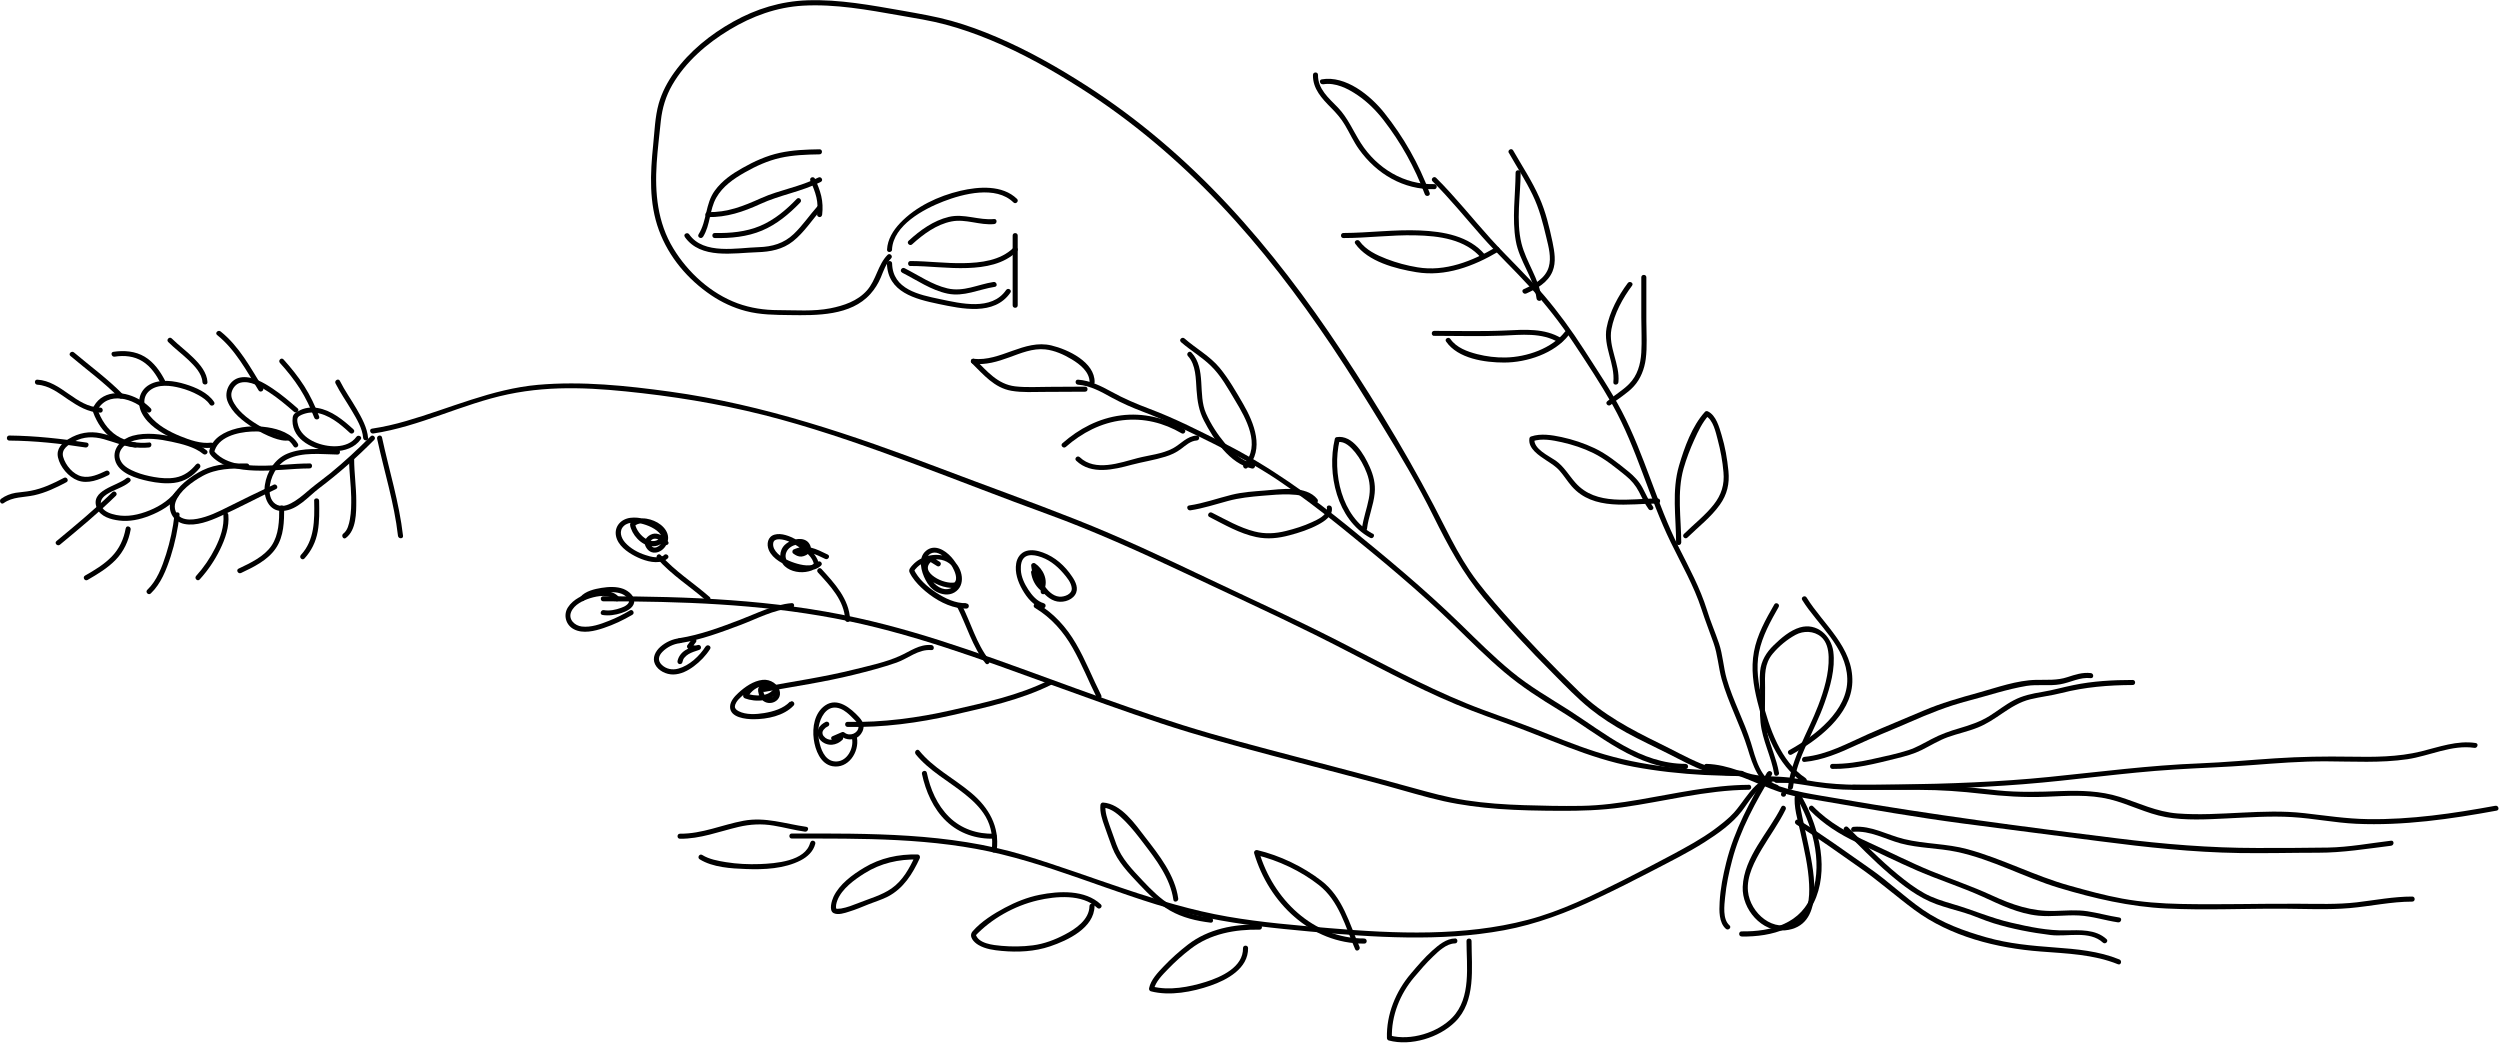 <svg width="247" height="103" viewBox="0 0 247 103" fill="none" xmlns="http://www.w3.org/2000/svg">
<g clip-path="url(#clip0_218_161883)">
<path d="M172.07 76.16C170.68 76.15 169.34 75.98 168.05 75.44C166.65 74.86 165.31 74.1 163.95 73.44C161.09 72.04 158.33 70.58 156.02 68.34C153.45 65.85 150.95 63.28 148.58 60.59C147.41 59.25 146.22 57.9 145.22 56.42C144.31 55.06 143.54 53.62 142.8 52.16C139.76 46.12 136.28 40.33 132.54 34.69C129.17 29.6 125.48 24.7 121.31 20.23C117.14 15.76 112.49 11.77 107.35 8.47C104.53 6.66 101.59 4.99 98.5 3.67C97.03 3.04 95.54 2.49 94 2.06C92.46 1.63 90.81 1.35 89.19 1.06C86.08 0.52 82.93 -0.08 79.76 0.03C77.15 0.12 74.71 0.87 72.44 2.14C70.17 3.41 68.13 5.06 66.63 7.14C65.95 8.08 65.4 9.12 65.08 10.24C64.71 11.56 64.67 12.99 64.53 14.35C64.24 17.15 64.11 20.05 65.1 22.74C66.09 25.43 67.98 27.62 70.25 29.16C71.3 29.87 72.46 30.41 73.68 30.73C75.12 31.11 76.56 31.11 78.03 31.13C80.68 31.17 84.07 31.21 86 29.04C86.43 28.56 86.77 28.01 87.02 27.42C87.3 26.75 87.52 26.06 88.04 25.53C88.27 25.3 87.91 24.95 87.69 25.18C86.72 26.17 86.58 27.65 85.65 28.7C84.72 29.75 83.34 30.2 82.04 30.46C80.35 30.79 78.6 30.64 76.89 30.64C75.52 30.64 74.17 30.44 72.88 29.97C70.24 29 67.97 26.93 66.52 24.54C64.96 21.98 64.69 19.05 64.88 16.13C64.97 14.73 65.15 13.34 65.29 11.95C65.43 10.67 65.78 9.5 66.42 8.39C67.74 6.11 69.84 4.29 72.08 2.94C74.32 1.59 76.73 0.71 79.34 0.56C82.53 0.38 85.72 0.97 88.85 1.52C90.39 1.79 91.93 2.03 93.43 2.43C94.93 2.83 96.43 3.36 97.88 3.96C100.97 5.24 103.9 6.89 106.72 8.68C111.79 11.9 116.39 15.8 120.52 20.15C124.65 24.5 128.25 29.24 131.57 34.18C133.32 36.79 134.97 39.45 136.61 42.13C138.38 45.01 140.1 47.92 141.6 50.95C143.1 53.98 144.51 56.59 146.58 59.07C148.77 61.7 151.11 64.21 153.53 66.63C154.68 67.79 155.83 68.99 157.1 70.02C158.23 70.93 159.46 71.71 160.74 72.41C162.02 73.11 163.44 73.77 164.79 74.45C166 75.05 167.2 75.74 168.48 76.18C169.63 76.57 170.82 76.67 172.03 76.69C172.35 76.69 172.35 76.19 172.03 76.19L172.07 76.16Z" fill="black"/>
<path d="M87.63 26.03C87.7 28.87 90.42 29.55 92.72 30.03C95.02 30.51 98.23 31.23 99.83 28.91C100.01 28.64 99.58 28.39 99.4 28.66C97.97 30.74 94.91 29.98 92.86 29.55C90.81 29.12 88.2 28.6 88.14 26.03C88.14 25.71 87.63 25.71 87.64 26.03L87.63 26.03Z" fill="black"/>
<path d="M88.13 24.65C88.26 22.25 91.27 20.65 93.21 19.9C95.15 19.15 98.39 18.3 100.13 20C100.36 20.23 100.71 19.87 100.48 19.65C99.04 18.25 96.69 18.43 94.89 18.85C92.72 19.36 90.47 20.41 88.92 22.05C88.24 22.77 87.69 23.65 87.64 24.66C87.62 24.98 88.12 24.98 88.14 24.66L88.13 24.65Z" fill="black"/>
<path d="M100.55 30.17L100.55 23.27C100.55 22.95 100.05 22.95 100.05 23.27L100.05 30.17C100.05 30.49 100.55 30.49 100.55 30.17Z" fill="black"/>
<path d="M89.13 26.94C90.59 27.68 91.99 28.67 93.61 29.01C95.23 29.35 96.69 28.59 98.29 28.34C98.61 28.29 98.47 27.81 98.16 27.86C96.6 28.1 95.21 28.87 93.6 28.49C92.08 28.13 90.76 27.2 89.38 26.5C89.09 26.35 88.84 26.79 89.13 26.93L89.13 26.94Z" fill="black"/>
<path d="M89.95 26.28C91.83 26.28 93.7 26.55 95.59 26.48C97.33 26.42 99.19 26.1 100.48 24.83C100.71 24.6 100.36 24.25 100.13 24.48C98.84 25.75 96.9 25.97 95.17 26C93.44 26.03 91.7 25.8 89.96 25.79C89.64 25.79 89.64 26.29 89.96 26.29L89.95 26.28Z" fill="black"/>
<path d="M90.12 24.14C91.22 23.14 92.53 22.17 94.01 21.88C95.42 21.6 96.8 22.28 98.22 22.14C98.54 22.11 98.54 21.61 98.22 21.64C96.71 21.79 95.25 21.07 93.74 21.43C92.23 21.79 90.9 22.75 89.77 23.79C89.53 24.01 89.89 24.36 90.12 24.14Z" fill="black"/>
<path d="M67.65 23.4C69.22 25.65 72.48 24.99 74.82 24.92C76.11 24.88 77.33 24.65 78.36 23.83C79.45 22.96 80.23 21.73 81.15 20.69C81.36 20.45 81.01 20.09 80.8 20.34C79.99 21.25 79.3 22.28 78.42 23.12C77.45 24.05 76.28 24.38 74.96 24.42C72.83 24.48 69.53 25.21 68.09 23.15C67.91 22.89 67.47 23.14 67.66 23.4L67.65 23.4Z" fill="black"/>
<path d="M69.46 23.4C70.21 22.2 70.08 20.74 70.77 19.53C71.42 18.39 72.49 17.66 73.6 17.03C74.71 16.4 75.85 15.88 77.09 15.6C78.33 15.32 79.67 15.27 80.97 15.25C81.29 15.25 81.29 14.74 80.97 14.75C79.65 14.77 78.33 14.82 77.04 15.1C75.75 15.38 74.51 15.94 73.35 16.6C72.3 17.19 71.34 17.85 70.62 18.84C69.67 20.14 69.86 21.82 69.02 23.15C68.85 23.42 69.28 23.67 69.45 23.4L69.46 23.4Z" fill="black"/>
<path d="M81.23 21.2C81.3 20.59 81.28 19.97 81.14 19.37C81 18.77 80.76 18.19 80.5 17.63C80.44 17.51 80.27 17.48 80.16 17.54C80.03 17.61 80.02 17.76 80.07 17.88C80.31 18.41 80.53 18.94 80.66 19.5C80.79 20.06 80.8 20.63 80.73 21.2C80.71 21.34 80.86 21.45 80.98 21.45C81.13 21.45 81.21 21.33 81.23 21.2Z" fill="black"/>
<path d="M70.62 23.52C72.21 23.55 73.82 23.4 75.29 22.78C76.76 22.16 77.98 21.13 79.07 20C79.29 19.77 78.94 19.41 78.72 19.65C77.67 20.74 76.5 21.73 75.1 22.32C73.7 22.91 72.14 23.05 70.62 23.02C70.3 23.02 70.3 23.51 70.62 23.52Z" fill="black"/>
<path d="M69.93 21.45C71.8 21.48 73.43 20.93 75.11 20.16C77.05 19.26 79.2 18.94 81.1 17.97C81.39 17.82 81.13 17.39 80.85 17.54C79.06 18.46 77.04 18.75 75.21 19.57C73.38 20.39 71.88 20.99 69.93 20.96C69.61 20.96 69.61 21.45 69.93 21.46L69.93 21.45Z" fill="black"/>
<path d="M172.07 76.16C167.21 76.16 162.3 75.77 157.66 74.27C155.51 73.58 153.43 72.71 151.33 71.89C149.23 71.07 147.01 70.36 144.89 69.49C140.5 67.7 136.34 65.42 132.12 63.27C127.9 61.12 123.6 59.18 119.34 57.15C115.08 55.12 110.72 53.07 106.29 51.32C101.86 49.57 97.41 47.98 92.99 46.3C84.26 42.98 75.46 39.97 66.17 38.69C61.87 38.1 57.49 37.64 53.16 38.02C48.59 38.43 44.48 40.34 40.11 41.6C39.01 41.92 37.89 42.18 36.75 42.35C36.43 42.4 36.57 42.88 36.88 42.83C41.48 42.14 45.66 39.91 50.19 38.96C54.72 38.01 59.09 38.35 63.47 38.85C68.08 39.38 72.64 40.21 77.12 41.44C81.6 42.67 86.02 44.23 90.39 45.86C94.76 47.49 99.12 49.21 103.52 50.81C107.92 52.41 112.5 54.47 116.89 56.54C121.22 58.59 125.59 60.57 129.88 62.7C134.17 64.83 138.08 67.02 142.31 68.92C144.37 69.85 146.46 70.63 148.58 71.38C150.7 72.13 152.8 73.02 154.91 73.82C157.02 74.62 159.18 75.34 161.41 75.76C163.64 76.18 166.07 76.45 168.42 76.57C169.64 76.63 170.86 76.66 172.07 76.66C172.39 76.66 172.39 76.16 172.07 76.16Z" fill="black"/>
<path d="M36.63 43.1C35.35 44.39 34.03 45.62 32.62 46.77C31.99 47.28 31.33 47.75 30.7 48.27C30.2 48.69 29.72 49.13 29.17 49.48C28.67 49.8 28 50.16 27.4 49.89C26.8 49.62 26.62 48.97 26.63 48.37C26.66 47.2 27.33 45.88 28.41 45.36C29.91 44.63 31.75 44.89 33.35 44.91C33.67 44.91 33.67 44.41 33.35 44.41C31.71 44.39 29.94 44.18 28.39 44.82C27.14 45.34 26.37 46.6 26.17 47.91C25.99 49.09 26.54 50.58 27.97 50.48C29.4 50.38 30.47 49.05 31.52 48.25C33.46 46.79 35.27 45.18 36.97 43.46C37.2 43.23 36.84 42.88 36.62 43.11L36.63 43.1Z" fill="black"/>
<path d="M35.21 43.16C34.32 44.4 32.3 44.22 31.08 43.67C30.44 43.38 29.82 42.92 29.54 42.26C29.44 42.02 29.27 41.44 29.45 41.22C29.6 41.03 29.99 40.9 30.22 40.84C30.51 40.76 30.81 40.74 31.1 40.77C32.44 40.9 33.62 41.89 34.57 42.77C34.81 42.99 35.16 42.64 34.92 42.42C33.93 41.51 32.75 40.54 31.38 40.31C30.72 40.2 30.06 40.28 29.47 40.62C29.2 40.77 28.96 40.91 28.92 41.24C28.89 41.46 28.89 41.68 28.92 41.9C29.19 43.75 31.43 44.61 33.08 44.58C34.06 44.56 35.05 44.23 35.64 43.41C35.83 43.15 35.4 42.9 35.21 43.16Z" fill="black"/>
<path d="M30.6 45.79C28.95 45.79 27.31 46.03 25.66 46.01C24.01 45.99 22.16 45.83 21.09 44.5L21.15 44.74C21.47 43.17 23.46 42.71 24.82 42.64C26.18 42.57 28.22 42.78 29 44.09C29.16 44.37 29.6 44.12 29.43 43.84C28.82 42.82 27.55 42.39 26.44 42.22C25.13 42.02 23.7 42.11 22.47 42.64C21.95 42.87 21.45 43.18 21.1 43.64C20.95 43.84 20.82 44.06 20.74 44.3C20.62 44.66 20.67 44.8 20.92 45.08C21.99 46.19 23.68 46.43 25.14 46.49C26.96 46.57 28.77 46.29 30.59 46.28C30.91 46.28 30.91 45.78 30.59 45.78L30.6 45.79Z" fill="black"/>
<path d="M27.02 47.9C25.52 48.61 24.01 49.33 22.53 50.08C21.56 50.57 20.56 51.06 19.48 51.26C18.98 51.35 18.4 51.39 17.93 51.15C17.36 50.86 17.14 50.2 17.34 49.61C17.72 48.51 19.03 47.57 20.01 47.03C21.37 46.28 22.88 46.27 24.39 46.29C24.71 46.29 24.71 45.79 24.39 45.79C22.89 45.78 21.39 45.79 20.02 46.46C18.87 47.03 17.5 48.05 16.95 49.25C16.46 50.33 17.05 51.54 18.22 51.77C19.39 52 20.72 51.48 21.8 50.99C23.64 50.15 25.44 49.19 27.27 48.32C27.56 48.18 27.31 47.75 27.02 47.89L27.02 47.9Z" fill="black"/>
<path d="M19.38 45.87C18.84 46.53 18.2 47.02 17.34 47.18C16.65 47.31 15.92 47.25 15.23 47.13C14.61 47.02 13.99 46.87 13.4 46.63C12.86 46.41 12.22 46.1 11.94 45.56C11.4 44.55 12.44 43.72 13.31 43.51C14.48 43.21 15.78 43.39 16.94 43.64C17.96 43.86 19.24 44.16 20.07 44.85C20.32 45.05 20.67 44.7 20.42 44.5C19.56 43.78 18.31 43.45 17.25 43.2C15.93 42.89 14.44 42.69 13.11 43.05C12.08 43.33 11.08 44.24 11.36 45.42C11.68 46.78 13.52 47.29 14.7 47.54C15.51 47.71 16.37 47.81 17.2 47.71C18.25 47.58 19.08 47.04 19.74 46.23C19.94 45.98 19.59 45.63 19.39 45.88L19.38 45.87Z" fill="black"/>
<path d="M20.87 43.73C19.87 43.87 18.74 43.47 17.83 43.1C16.72 42.65 15.57 42.02 14.8 41.08C14.2 40.35 13.97 39.25 14.8 38.58C15.63 37.91 16.88 38.09 17.81 38.33C18.43 38.49 19.03 38.72 19.59 39.03C20.01 39.26 20.45 39.55 20.72 39.96C20.9 40.23 21.33 39.98 21.15 39.71C20.54 38.79 19.34 38.27 18.32 37.96C17.22 37.62 15.82 37.41 14.77 38C13.72 38.59 13.5 39.82 14.01 40.81C14.6 41.97 15.87 42.75 17.01 43.29C18.15 43.83 19.66 44.41 21 44.22C21.32 44.17 21.18 43.69 20.87 43.74L20.87 43.73Z" fill="black"/>
<path d="M28.46 43.04C28.09 43.1 27.67 42.97 27.32 42.86C26.77 42.68 26.25 42.43 25.75 42.14C24.78 41.58 23.74 40.86 23.15 39.88C22.94 39.54 22.78 39.13 22.89 38.73C23.01 38.31 23.32 37.92 23.76 37.81C24.71 37.56 25.81 38.25 26.56 38.74C27.45 39.32 28.26 40 29.05 40.69C29.29 40.9 29.65 40.55 29.4 40.34C28.61 39.66 27.82 38.98 26.95 38.4C26.08 37.82 24.85 37.08 23.72 37.3C22.7 37.5 22.12 38.67 22.47 39.62C22.9 40.77 24.03 41.64 25.03 42.27C25.66 42.67 26.32 43.01 27.02 43.27C27.52 43.45 28.07 43.6 28.6 43.51C28.92 43.46 28.78 42.98 28.47 43.03L28.46 43.04Z" fill="black"/>
<path d="M17.31 48.63C16.57 49.56 15.48 50.19 14.37 50.58C13.26 50.97 12.18 51.11 11.08 50.78C10.6 50.64 10.05 50.35 9.97 49.81C9.9 49.37 10.22 49.06 10.56 48.83C11.28 48.36 12.17 48.17 12.83 47.6C13.07 47.39 12.72 47.04 12.48 47.25C11.57 48.03 8.84 48.42 9.57 50.2C9.92 51.05 10.96 51.33 11.78 51.43C12.79 51.56 13.83 51.33 14.77 50.96C15.85 50.54 16.93 49.91 17.66 48.98C17.86 48.73 17.51 48.37 17.31 48.63Z" fill="black"/>
<path d="M14.73 43.72C13.63 43.83 12.52 43.66 11.57 43.06C10.62 42.46 9.98 41.46 9.62 40.4L9.59 40.59C10.59 38.56 13.28 39.37 14.54 40.69C14.76 40.92 15.12 40.57 14.89 40.34C13.79 39.19 11.75 38.36 10.24 39.17C9.84 39.38 9.52 39.71 9.29 40.1C9.24 40.19 9.16 40.3 9.13 40.4C9.1 40.52 9.17 40.64 9.21 40.75C9.3 41 9.41 41.26 9.54 41.5C9.98 42.36 10.64 43.11 11.48 43.59C12.46 44.16 13.61 44.32 14.72 44.21C15.04 44.18 15.04 43.68 14.72 43.71L14.73 43.72Z" fill="black"/>
<path d="M10.46 46.52C9.75 46.86 8.9 47.25 8.09 47.07C7.23 46.88 6.47 45.97 6.24 45.14C6.03 44.37 6.75 43.94 7.33 43.63C8.27 43.12 9.24 43.11 10.25 43.39C11.26 43.67 12.27 44.1 13.34 44.22C13.66 44.26 13.66 43.76 13.34 43.72C12.18 43.58 11.12 43.05 9.98 42.81C8.84 42.57 7.78 42.76 6.78 43.37C6.1 43.78 5.54 44.35 5.73 45.2C5.94 46.14 6.77 47.13 7.68 47.47C8.7 47.85 9.79 47.39 10.71 46.95C11 46.81 10.75 46.38 10.46 46.52Z" fill="black"/>
<path d="M36.37 43.28C36.28 42.25 35.74 41.28 35.23 40.4C34.69 39.47 34.06 38.59 33.58 37.63C33.44 37.34 33 37.6 33.15 37.88C33.61 38.79 34.2 39.63 34.72 40.51C35.24 41.39 35.8 42.29 35.88 43.27C35.91 43.59 36.41 43.59 36.38 43.27L36.37 43.28Z" fill="black"/>
<path d="M31.53 41.14C31.13 40.1 30.66 39.09 30.06 38.15C29.46 37.21 28.76 36.34 28.01 35.51C27.79 35.27 27.44 35.62 27.66 35.86C28.38 36.66 29.05 37.49 29.63 38.4C30.21 39.31 30.66 40.27 31.05 41.27C31.16 41.57 31.65 41.44 31.53 41.14Z" fill="black"/>
<path d="M25.98 38.32C24.77 36.36 23.63 34.21 21.8 32.75C21.55 32.55 21.2 32.9 21.45 33.1C23.25 34.54 24.36 36.64 25.55 38.57C25.72 38.84 26.15 38.59 25.98 38.32Z" fill="black"/>
<path d="M20.5 37.76C20.45 36.81 19.77 36.01 19.12 35.37C18.44 34.69 17.66 34.12 16.97 33.44C16.74 33.21 16.39 33.57 16.62 33.79C17.26 34.43 17.99 34.97 18.64 35.59C19.22 36.15 19.95 36.89 20 37.75C20.02 38.07 20.52 38.07 20.5 37.75L20.5 37.76Z" fill="black"/>
<path d="M16.32 37.63C15.84 36.7 15.21 35.79 14.29 35.24C13.37 34.69 12.26 34.6 11.2 34.76C10.88 34.81 11.02 35.29 11.33 35.24C12.28 35.09 13.25 35.18 14.08 35.7C14.91 36.22 15.45 37.04 15.88 37.88C16.03 38.17 16.46 37.91 16.31 37.63L16.32 37.63Z" fill="black"/>
<path d="M12.14 38.96C10.65 37.44 8.93 36.19 7.31 34.82C7.07 34.61 6.71 34.97 6.96 35.17C8.58 36.54 10.3 37.79 11.79 39.31C12.02 39.54 12.37 39.19 12.14 38.96Z" fill="black"/>
<path d="M9.9 40.27C7.51 40.22 6.07 37.65 3.69 37.51C3.37 37.49 3.37 37.99 3.69 38.01C4.85 38.08 5.82 38.85 6.75 39.48C7.68 40.11 8.72 40.75 9.91 40.77C10.23 40.77 10.23 40.28 9.91 40.27L9.9 40.27Z" fill="black"/>
<path d="M8.58 43.73C6.04 43.34 3.49 43.06 0.92 43.03C0.6 43.03 0.6 43.53 0.92 43.53C3.45 43.55 5.95 43.82 8.44 44.21C8.75 44.26 8.89 43.78 8.57 43.73L8.58 43.73Z" fill="black"/>
<path d="M6.32 47.21C5.28 47.76 4.21 48.27 3.04 48.49C2.54 48.59 2.04 48.61 1.54 48.69C1.02 48.78 0.54 48.97 0.11 49.28C-0.15 49.47 0.1 49.9 0.36 49.71C1.27 49.06 2.35 49.16 3.39 48.93C4.51 48.68 5.56 48.18 6.57 47.64C6.85 47.49 6.6 47.06 6.32 47.21Z" fill="black"/>
<path d="M11.1 48.63C9.35 50.34 7.46 51.9 5.58 53.46C5.33 53.67 5.69 54.02 5.93 53.81C7.81 52.25 9.7 50.69 11.45 48.98C11.68 48.76 11.33 48.4 11.1 48.63Z" fill="black"/>
<path d="M12.42 52.19C12.23 53.26 11.79 54.22 11.03 55C10.27 55.78 9.33 56.34 8.4 56.87C8.12 57.03 8.37 57.46 8.65 57.3C9.63 56.73 10.64 56.13 11.43 55.31C12.22 54.49 12.71 53.45 12.91 52.32C12.96 52.01 12.48 51.87 12.43 52.19L12.42 52.19Z" fill="black"/>
<path d="M17.24 50.87C17.09 52.19 16.81 53.5 16.41 54.76C16.01 56.02 15.51 57.36 14.55 58.28C14.32 58.5 14.67 58.86 14.9 58.63C15.9 57.68 16.44 56.28 16.86 54.99C17.28 53.7 17.58 52.26 17.74 50.86C17.78 50.54 17.28 50.54 17.24 50.86L17.24 50.87Z" fill="black"/>
<path d="M22.07 50.87C22.17 52 21.77 53.13 21.27 54.13C20.77 55.13 20.13 56.07 19.38 56.9C19.16 57.14 19.52 57.49 19.73 57.25C20.53 56.37 21.22 55.36 21.74 54.29C22.26 53.22 22.67 52.05 22.56 50.86C22.53 50.54 22.03 50.54 22.06 50.86L22.07 50.87Z" fill="black"/>
<path d="M27.59 50.18C27.59 51.43 27.56 52.83 26.83 53.91C26.1 54.99 24.73 55.63 23.57 56.18C23.28 56.32 23.53 56.75 23.82 56.61C25.07 56.02 26.46 55.35 27.26 54.16C28.06 52.97 28.07 51.52 28.08 50.18C28.08 49.86 27.58 49.86 27.58 50.18L27.59 50.18Z" fill="black"/>
<path d="M31.04 49.49C31.08 51.38 31.09 53.36 29.73 54.83C29.51 55.07 29.86 55.42 30.08 55.18C30.77 54.43 31.21 53.52 31.39 52.52C31.57 51.52 31.55 50.5 31.53 49.48C31.53 49.16 31.02 49.16 31.03 49.48L31.04 49.49Z" fill="black"/>
<path d="M34.49 45.35C34.49 46.61 34.68 47.87 34.7 49.13C34.71 49.85 34.7 50.59 34.57 51.3C34.48 51.79 34.34 52.41 33.92 52.72C33.67 52.91 33.92 53.35 34.17 53.15C35.21 52.37 35.2 50.66 35.2 49.49C35.2 48.1 34.99 46.73 34.99 45.34C34.99 45.02 34.49 45.02 34.49 45.34L34.49 45.35Z" fill="black"/>
<path d="M37.26 43.35C37.95 46.55 38.95 49.69 39.32 52.94C39.36 53.26 39.86 53.26 39.82 52.94C39.44 49.63 38.44 46.45 37.74 43.21C37.67 42.9 37.19 43.03 37.26 43.34L37.26 43.35Z" fill="black"/>
<path d="M171.94 76.62C172.82 77 173.7 77.17 174.66 77.2C175.79 77.23 176.88 77.33 178 77.51C179.05 77.68 180.1 77.85 181.16 77.95C182.38 78.06 183.61 78.04 184.84 78.03C189.87 78 194.89 77.88 199.91 77.48C204.89 77.09 209.83 76.34 214.82 76.03C217.34 75.87 219.86 75.79 222.38 75.6C224.9 75.41 227.33 75.21 229.81 75.22C232.5 75.23 235.19 75.4 237.86 75.01C240.01 74.69 242.27 73.55 244.47 73.89C244.78 73.94 244.92 73.46 244.6 73.41C242.78 73.13 240.94 73.81 239.2 74.24C236.91 74.8 234.54 74.8 232.2 74.76C229.73 74.72 227.29 74.76 224.82 74.92C222.35 75.08 219.84 75.32 217.35 75.42C212.37 75.61 207.45 76.26 202.49 76.76C197.53 77.26 192.54 77.44 187.55 77.51C184.83 77.55 182.12 77.64 179.42 77.24C178.22 77.06 177.01 76.8 175.79 76.74C174.57 76.68 173.38 76.71 172.2 76.21C171.91 76.08 171.65 76.51 171.95 76.64L171.94 76.62Z" fill="black"/>
<path d="M168.62 75.97C170.62 76.04 172.46 76.92 174.28 77.66C175.21 78.04 176.15 78.4 177.14 78.62C178.22 78.86 179.32 79.01 180.41 79.2C184.9 79.98 189.39 80.76 193.91 81.36C198.43 81.96 202.97 82.53 207.5 83.12C212.03 83.71 216.65 84.21 221.25 84.28C223.85 84.32 226.44 84.25 229.03 84.25C231.47 84.25 233.83 83.86 236.24 83.56C236.56 83.52 236.56 83.02 236.24 83.06C234.16 83.31 232.1 83.7 230 83.74C227.66 83.78 225.31 83.78 222.97 83.78C218.35 83.78 213.77 83.4 209.19 82.83C200.01 81.7 190.84 80.49 181.73 78.92C179.37 78.51 177.03 78.22 174.79 77.33C172.79 76.54 170.79 75.54 168.6 75.47C168.28 75.46 168.28 75.96 168.6 75.97L168.62 75.97Z" fill="black"/>
<path d="M172.76 77.54C169.1 77.57 165.52 78.4 161.93 79.01C160.04 79.33 158.14 79.59 156.22 79.62C154.3 79.65 152.45 79.61 150.57 79.55C148.69 79.49 146.73 79.36 144.84 79.07C142.95 78.78 141.26 78.3 139.48 77.81C135.69 76.76 131.88 75.77 128.08 74.77C124.28 73.77 120.58 72.81 116.88 71.65C113.18 70.49 109.83 69.29 106.34 68.03C99.22 65.46 92.08 62.66 84.67 61.04C76.45 59.23 67.99 58.92 59.6 58.91C59.28 58.91 59.28 59.41 59.6 59.41C67.24 59.41 74.93 59.67 82.45 61.09C89.97 62.51 96.94 65.15 103.99 67.7C107.56 68.99 111.12 70.29 114.73 71.48C118.34 72.67 121.94 73.66 125.59 74.63C129.24 75.6 133.2 76.61 137 77.64C138.88 78.15 140.75 78.74 142.65 79.16C144.42 79.55 146.23 79.78 148.04 79.92C150.06 80.07 152.1 80.1 154.12 80.11C156.14 80.12 158.2 80.06 160.25 79.77C164.43 79.19 168.54 78.06 172.78 78.03C173.1 78.03 173.1 77.53 172.78 77.53L172.76 77.54Z" fill="black"/>
<path d="M103.62 67.22C100.62 68.71 97.23 69.43 93.99 70.17C90.75 70.91 87.18 71.4 83.74 71.32C83.42 71.32 83.42 71.81 83.74 71.82C87.22 71.89 90.74 71.43 94.13 70.65C97.52 69.87 100.84 69.15 103.88 67.65C104.17 67.51 103.92 67.08 103.63 67.22L103.62 67.22Z" fill="black"/>
<path d="M92.02 63.73C90.83 63.63 89.94 64.34 88.91 64.8C87.52 65.43 85.93 65.76 84.45 66.13C81.47 66.88 78.41 67.32 75.39 67.88C75.07 67.94 75.21 68.42 75.52 68.36C78.47 67.82 81.44 67.39 84.35 66.67C85.77 66.32 87.19 65.95 88.57 65.47C89.72 65.07 90.73 64.12 92.02 64.23C92.34 64.26 92.34 63.76 92.02 63.73Z" fill="black"/>
<path d="M78.22 59.59C76.43 59.74 74.8 60.59 73.15 61.22C71.2 61.97 69.18 62.72 67.12 63.05C66.8 63.1 66.94 63.58 67.25 63.53C69.27 63.21 71.23 62.47 73.13 61.76C74.78 61.14 76.44 60.23 78.22 60.09C78.54 60.06 78.54 59.56 78.22 59.59Z" fill="black"/>
<path d="M70.11 58.98C68.51 57.58 66.69 56.44 65.28 54.84C65.07 54.6 64.72 54.95 64.93 55.19C66.34 56.8 68.16 57.93 69.76 59.33C70 59.54 70.36 59.19 70.11 58.98Z" fill="black"/>
<path d="M83.99 61.22C83.9 59.18 82.46 57.64 81.16 56.21C80.94 55.97 80.59 56.33 80.81 56.56C82.02 57.88 83.41 59.32 83.5 61.21C83.51 61.53 84.01 61.53 84 61.21L83.99 61.22Z" fill="black"/>
<path d="M97.72 65.19C96.45 63.56 95.93 61.53 95 59.72C94.85 59.43 94.42 59.69 94.57 59.97C95.52 61.83 96.06 63.87 97.37 65.54C97.57 65.79 97.92 65.44 97.72 65.19Z" fill="black"/>
<path d="M108.8 68.69C107.94 67 107.26 65.22 106.3 63.58C105.34 61.94 104.12 60.6 102.5 59.63C102.22 59.46 101.97 59.9 102.25 60.06C103.87 61.03 105.08 62.42 106 64.05C106.92 65.68 107.56 67.32 108.37 68.94C108.52 69.23 108.95 68.97 108.8 68.69Z" fill="black"/>
<path d="M84.19 73.02C84.34 73.95 83.72 75.16 82.7 75.23C81.68 75.3 81.21 74.34 81 73.52C80.76 72.6 80.77 71.62 81.24 70.77C81.47 70.36 81.82 69.99 82.3 69.92C82.78 69.85 83.28 70.09 83.65 70.39C83.92 70.6 84.17 70.86 84.41 71.1C84.6 71.29 84.84 71.53 84.82 71.83C84.78 72.47 83.94 72.78 83.45 72.39C83.35 72.31 83.26 72.3 83.15 72.35C82.85 72.48 82.55 72.61 82.25 72.74C81.95 72.87 82.21 73.3 82.5 73.17C82.79 73.04 83.1 72.91 83.4 72.78L83.1 72.74C83.61 73.15 84.38 73.17 84.87 72.73C85.14 72.49 85.34 72.1 85.32 71.73C85.3 71.39 85.1 71.1 84.88 70.86C84.07 69.98 82.75 68.85 81.52 69.7C80.47 70.43 80.24 71.86 80.4 73.04C80.54 74.09 81.05 75.47 82.23 75.7C83.81 75.99 84.91 74.31 84.67 72.89C84.62 72.57 84.14 72.71 84.19 73.02Z" fill="black"/>
<path d="M78.04 69.33C77.4 70.01 76.4 70.3 75.5 70.45C74.72 70.58 73.71 70.64 72.99 70.27C72.87 70.21 72.75 70.12 72.7 70.06C72.62 69.95 72.6 69.89 72.61 69.78C72.61 69.74 72.62 69.69 72.64 69.62C72.67 69.54 72.71 69.46 72.75 69.39C72.87 69.19 73.03 69.02 73.2 68.87C73.69 68.4 74.3 67.96 74.95 67.75C75.56 67.55 76.27 67.65 76.52 68.33C76.64 68.67 76.39 68.93 76.06 68.95C75.57 68.97 75.4 68.5 75.4 68.07L75.33 68.25C75.5 68.09 75.7 67.91 75.95 67.92C76.2 67.93 76.37 68.11 76.52 68.27L76.48 67.97C76.02 68.88 74.54 68.81 73.73 68.51L73.88 68.88C74.23 68.22 74.8 67.85 75.53 67.71C75.85 67.65 75.71 67.17 75.4 67.23C74.56 67.4 73.86 67.87 73.45 68.63C73.37 68.78 73.45 68.94 73.6 69C74.62 69.39 76.35 69.35 76.92 68.23C76.97 68.13 76.96 68.01 76.88 67.93C76.52 67.53 76.03 67.3 75.5 67.53C75.31 67.61 74.98 67.81 74.92 68.01C74.87 68.18 74.92 68.43 74.97 68.6C75.12 69.14 75.6 69.52 76.17 69.45C76.69 69.39 77.12 68.96 77.06 68.42C76.96 67.6 76.11 67.08 75.34 67.17C74.44 67.27 73.6 67.86 72.95 68.46C72.57 68.81 72.13 69.29 72.13 69.84C72.13 70.91 73.69 71.06 74.46 71.06C75.8 71.06 77.45 70.73 78.41 69.71C78.63 69.48 78.28 69.12 78.06 69.36L78.04 69.33Z" fill="black"/>
<path d="M82.87 72.78C82.87 72.78 82.82 72.83 82.79 72.85C82.78 72.86 82.76 72.88 82.75 72.88C82.79 72.85 82.75 72.88 82.74 72.88C82.68 72.92 82.62 72.96 82.56 72.99C82.55 72.99 82.53 73 82.52 73.01C82.52 73.01 82.51 73.01 82.5 73.01C82.48 73.02 82.52 73.01 82.52 73.01C82.5 73.01 82.45 73.04 82.43 73.04C82.37 73.06 82.3 73.07 82.24 73.08C82.22 73.08 82.3 73.08 82.24 73.08C82.23 73.08 82.21 73.08 82.2 73.08C82.17 73.08 82.14 73.08 82.11 73.08C82.08 73.08 82.05 73.08 82.03 73.08C82.02 73.08 82 73.08 81.99 73.08C82.05 73.09 81.95 73.08 81.99 73.08C81.93 73.07 81.88 73.06 81.83 73.04C81.8 73.04 81.78 73.02 81.75 73.01C81.74 73.01 81.73 73 81.71 73C81.71 73 81.76 73.02 81.74 73.01C81.74 73.01 81.72 73.01 81.72 73C81.67 72.98 81.62 72.95 81.58 72.92C81.56 72.91 81.54 72.89 81.52 72.88C81.54 72.89 81.56 72.91 81.53 72.88C81.52 72.88 81.51 72.86 81.5 72.85C81.46 72.81 81.42 72.78 81.39 72.74C81.36 72.71 81.41 72.77 81.39 72.75C81.39 72.75 81.38 72.73 81.37 72.72C81.36 72.7 81.34 72.68 81.33 72.66C81.32 72.64 81.31 72.62 81.3 72.6C81.28 72.56 81.3 72.6 81.3 72.62C81.3 72.61 81.3 72.59 81.29 72.58C81.27 72.53 81.27 72.49 81.26 72.44C81.26 72.46 81.26 72.5 81.26 72.46C81.26 72.45 81.26 72.44 81.26 72.43C81.26 72.41 81.26 72.38 81.26 72.36C81.26 72.35 81.26 72.3 81.26 72.36C81.26 72.33 81.27 72.31 81.28 72.28C81.28 72.27 81.28 72.25 81.29 72.24C81.27 72.28 81.31 72.19 81.29 72.24C81.31 72.21 81.32 72.18 81.34 72.15C81.34 72.14 81.36 72.12 81.37 72.11C81.37 72.11 81.41 72.06 81.38 72.09C81.35 72.12 81.39 72.08 81.4 72.07C81.41 72.06 81.42 72.04 81.44 72.03C81.47 72 81.49 71.98 81.52 71.95C81.53 71.95 81.55 71.92 81.56 71.91C81.56 71.91 81.52 71.94 81.54 71.92C81.54 71.92 81.56 71.91 81.57 71.9C81.65 71.85 81.72 71.8 81.81 71.76C81.93 71.7 81.97 71.53 81.9 71.42C81.82 71.3 81.68 71.27 81.56 71.33C81.28 71.48 80.99 71.69 80.86 71.99C80.74 72.27 80.74 72.55 80.86 72.83C81.08 73.33 81.67 73.62 82.2 73.58C82.59 73.55 82.95 73.37 83.23 73.1C83.33 73.01 83.33 72.84 83.23 72.75C83.13 72.66 82.98 72.65 82.88 72.75L82.87 72.78Z" fill="black"/>
<path d="M69.72 63.86C69.12 64.81 68.11 65.76 67.01 66.06C66.43 66.22 65.83 66.11 65.39 65.69C64.95 65.27 65.06 64.8 65.44 64.41C65.88 63.95 66.55 63.61 67.18 63.55C67.5 63.52 67.5 63.02 67.18 63.05C66.47 63.12 65.77 63.44 65.24 63.91C64.76 64.34 64.41 64.99 64.72 65.63C65.03 66.27 65.82 66.65 66.52 66.64C67.26 66.63 67.96 66.27 68.55 65.83C69.18 65.36 69.74 64.78 70.16 64.12C70.33 63.85 69.9 63.6 69.73 63.87L69.72 63.86Z" fill="black"/>
<path d="M67.42 65.43C67.44 65.34 67.47 65.24 67.5 65.17C67.52 65.13 67.54 65.08 67.57 65.04C67.58 65.02 67.59 65 67.61 64.99C67.61 64.99 67.65 64.94 67.63 64.97C67.75 64.82 67.86 64.74 68.01 64.64C68.34 64.44 68.7 64.34 69.08 64.21C69.21 64.17 69.29 64.04 69.25 63.9C69.22 63.77 69.07 63.68 68.94 63.73C68.69 63.81 68.47 63.79 68.25 63.66L68.34 64C68.48 63.81 68.62 63.62 68.77 63.43C68.85 63.32 68.79 63.15 68.68 63.09C68.55 63.02 68.42 63.07 68.34 63.18C68.2 63.37 68.06 63.56 67.91 63.75C67.83 63.86 67.89 64.03 68 64.09C68.33 64.29 68.71 64.33 69.08 64.21L68.95 63.73C68.53 63.87 68.09 64 67.71 64.24C67.33 64.48 67.04 64.85 66.94 65.3C66.91 65.43 66.98 65.57 67.11 65.61C67.24 65.64 67.39 65.57 67.42 65.44L67.42 65.43Z" fill="black"/>
<path d="M62.22 60.32C61.56 60.71 60.87 61.06 60.15 61.34C59.33 61.67 58.38 62.01 57.48 61.9C56.79 61.82 56.12 61.2 56.43 60.46C56.74 59.72 57.62 59.32 58.31 59.1C59.05 58.87 60.21 58.66 60.79 59.33C61 59.57 61.35 59.22 61.14 58.98C60.53 58.27 59.4 58.33 58.58 58.51C57.66 58.72 56.63 59.19 56.11 60.01C55.63 60.76 55.9 61.76 56.7 62.17C57.59 62.64 58.75 62.35 59.64 62.05C60.63 61.72 61.58 61.27 62.48 60.74C62.76 60.58 62.51 60.14 62.23 60.31L62.22 60.32Z" fill="black"/>
<path d="M57.69 59.33C58.04 58.93 58.64 58.76 59.14 58.65C59.75 58.51 60.41 58.45 61.03 58.56C61.29 58.61 61.52 58.69 61.73 58.84C61.89 58.96 62.12 59.16 62.15 59.35C62.17 59.5 62.08 59.62 61.95 59.74C61.78 59.89 61.56 59.99 61.35 60.06C60.83 60.25 60.21 60.38 59.66 60.28C59.35 60.23 59.21 60.71 59.53 60.76C60.14 60.86 60.8 60.76 61.39 60.57C61.88 60.41 62.53 60.11 62.65 59.55C62.78 58.92 62.1 58.38 61.58 58.18C60.92 57.93 60.13 57.97 59.44 58.08C58.75 58.19 57.84 58.4 57.36 58.96C57.15 59.2 57.5 59.56 57.71 59.31L57.69 59.33Z" fill="black"/>
<path d="M65.62 54.84C65.15 55.23 64.3 55.02 63.78 54.84C63.03 54.6 62.28 54.19 61.75 53.59C61.35 53.13 61.13 52.45 61.63 51.97C62.13 51.49 62.98 51.62 63.58 51.79C64.27 51.99 65.14 52.4 65.44 53.11L65.44 52.86C64.63 54.27 62.94 52.9 62.74 51.75L62.68 51.99C63.04 51.62 63.64 51.68 64.09 51.8C64.59 51.94 65.15 52.23 65.41 52.7C65.64 53.12 65.47 53.66 65.1 53.94C64.95 54.05 64.75 54.14 64.57 54.09C64.39 54.04 64.18 53.79 64.19 53.64C64.19 53.51 64.35 53.34 64.47 53.28C64.59 53.22 64.7 53.21 64.82 53.23C65.13 53.28 65.4 53.51 65.58 53.76C65.76 54.01 66.2 53.77 66.01 53.51C65.71 53.08 65.23 52.7 64.68 52.72C64.18 52.74 63.54 53.27 63.72 53.82C63.87 54.27 64.23 54.64 64.74 54.6C65.2 54.57 65.62 54.24 65.83 53.83C66.39 52.79 65.56 51.85 64.62 51.46C64.14 51.26 63.59 51.15 63.07 51.25C62.84 51.29 62.62 51.38 62.44 51.53C62.33 51.62 62.24 51.7 62.25 51.85C62.25 51.97 62.3 52.11 62.34 52.22C62.68 53.17 63.71 54.14 64.78 53.95C65.03 53.91 65.26 53.79 65.46 53.62C65.67 53.44 65.97 53.12 65.86 52.84C65.7 52.46 65.35 52.15 65.02 51.92C64.25 51.38 63.22 51.04 62.28 51.16C61.34 51.28 60.68 52.02 60.86 52.95C61.04 53.88 61.96 54.54 62.73 54.94C63.5 55.34 64.58 55.72 65.47 55.45C65.65 55.39 65.81 55.31 65.96 55.18C66.21 54.97 65.85 54.62 65.61 54.83L65.62 54.84Z" fill="black"/>
<path d="M80.8 55.53C80.22 56.08 79.16 55.83 78.49 55.61C77.77 55.37 76.84 54.93 76.48 54.21C76.38 54 76.33 53.69 76.46 53.48C76.57 53.31 76.8 53.28 77 53.28C77.71 53.3 78.43 53.7 79 54.09C79.54 54.46 80.36 55.08 80.41 55.8L80.48 55.62C79.85 56.22 78.62 56.18 77.96 55.63C77.62 55.35 77.53 54.94 77.7 54.54C77.87 54.14 78.28 53.9 78.7 53.8C79.17 53.69 79.65 53.8 79.62 54.36L79.69 54.18C79.4 54.47 79.08 54.61 78.72 54.33L78.67 54.72C79.67 54.26 80.62 54.79 81.53 55.22C81.82 55.36 82.07 54.93 81.78 54.79C81.24 54.53 80.69 54.24 80.1 54.1C79.51 53.96 78.96 54.04 78.41 54.29C78.27 54.35 78.24 54.59 78.36 54.68C78.61 54.87 78.87 55.01 79.19 54.99C79.49 54.96 79.85 54.78 80.03 54.53C80.27 54.21 80.01 53.66 79.72 53.46C79.09 53.01 78.05 53.34 77.54 53.83C76.95 54.4 76.93 55.4 77.54 55.95C78.15 56.5 79.11 56.65 79.9 56.45C80.2 56.38 80.85 56.15 80.88 55.79C80.91 55.47 80.69 55.11 80.52 54.86C80.04 54.19 79.34 53.66 78.61 53.28C78.02 52.97 77.22 52.63 76.53 52.82C75.84 53.01 75.71 53.77 75.96 54.35C76.35 55.25 77.44 55.79 78.32 56.09C79.2 56.39 80.39 56.57 81.12 55.88C81.35 55.66 81 55.31 80.77 55.53L80.8 55.53Z" fill="black"/>
<path d="M95.47 59.59C94.4 59.63 93.35 59.11 92.48 58.54C91.61 57.97 90.72 57.19 90.27 56.22L90.27 56.47C91.05 55.21 93.24 54.72 94.19 56.08C94.63 56.7 94.76 57.82 93.88 58.14C93.13 58.41 92.38 57.85 92.01 57.25C91.67 56.7 91.38 55.97 91.51 55.32C91.63 54.72 92.19 54.44 92.74 54.68C93.33 54.93 93.8 55.49 94.11 56.04C94.31 56.39 94.69 57.23 94.28 57.57C94.35 57.52 94.22 57.57 94.16 57.57C94.08 57.57 93.99 57.57 93.91 57.57C93.73 57.56 93.55 57.52 93.38 57.48C93 57.38 92.64 57.22 92.32 57C92.06 56.82 91.77 56.57 91.69 56.25C91.6 55.89 91.84 55.61 92.1 55.4L91.8 55.44C92.06 55.6 92.33 55.77 92.59 55.93C92.85 56.09 93.11 55.67 92.84 55.5C92.57 55.33 92.31 55.17 92.05 55.01C91.95 54.95 91.83 54.98 91.75 55.05C91.36 55.37 91.09 55.83 91.2 56.34C91.31 56.82 91.7 57.19 92.09 57.45C92.53 57.74 93.05 57.95 93.58 58.04C93.82 58.08 94.06 58.1 94.3 58.07C94.54 58.04 94.69 57.93 94.8 57.71C95.26 56.83 94.57 55.69 94 55.05C93.38 54.36 92.34 53.71 91.49 54.42C90.64 55.13 91.01 56.48 91.45 57.31C91.69 57.77 92.02 58.18 92.47 58.44C93.02 58.75 93.72 58.87 94.29 58.54C95.48 57.85 95.1 56.14 94.19 55.39C93.28 54.64 91.88 54.67 90.87 55.26C90.61 55.41 90.37 55.6 90.17 55.82C89.98 56.03 89.73 56.28 89.87 56.56C90.14 57.13 90.58 57.63 91.03 58.06C92.01 58.98 93.27 59.78 94.6 60.05C94.89 60.11 95.18 60.14 95.48 60.13C95.8 60.12 95.8 59.62 95.48 59.63L95.47 59.59Z" fill="black"/>
<path d="M103.13 59.6C102.46 59.42 101.95 58.8 101.59 58.25C101.23 57.7 100.88 56.99 100.86 56.28C100.84 55.83 100.9 55.25 101.33 54.99C101.69 54.78 102.16 54.84 102.54 54.94C103.56 55.21 104.37 55.84 105.05 56.63C105.39 57.03 105.84 57.55 105.89 58.11C105.94 58.71 105.15 58.99 104.66 58.95C103.98 58.89 103.45 58.29 103.11 57.75C102.77 57.21 102.46 56.53 102.39 55.87L102.01 56.09C102.57 56.46 103.04 57.32 102.74 57.99L103.13 57.94C102.72 57.57 102.44 57.1 102.37 56.54L101.99 56.76C102.57 57.17 102.82 57.77 102.82 58.47C102.82 58.79 103.32 58.79 103.32 58.47C103.32 57.59 102.97 56.84 102.25 56.33C102.11 56.23 101.85 56.36 101.87 56.55C101.96 57.24 102.26 57.84 102.78 58.3C102.89 58.4 103.1 58.4 103.17 58.25C103.59 57.32 103.07 56.2 102.26 55.66C102.11 55.56 101.86 55.69 101.88 55.88C101.95 56.58 102.22 57.27 102.58 57.87C102.94 58.47 103.48 59.11 104.19 59.36C104.86 59.6 105.8 59.39 106.21 58.78C106.62 58.17 106.27 57.47 105.92 56.96C105.21 55.9 104.25 55.03 103.04 54.59C102.53 54.4 101.92 54.27 101.38 54.44C100.84 54.61 100.49 55.1 100.4 55.66C100.25 56.57 100.56 57.47 101.01 58.26C101.46 59.05 102.11 59.86 103 60.09C103.31 60.17 103.44 59.69 103.13 59.61L103.13 59.6Z" fill="black"/>
<path d="M166.55 75.47C162.08 75.47 158.62 72.48 155.05 70.19C153.09 68.94 151.12 67.82 149.32 66.33C147.52 64.84 145.95 63.27 144.32 61.68C140.82 58.27 137.05 55.14 133.26 52.06C129.47 48.98 125.38 46.03 120.91 43.78C118.5 42.57 116.1 41.34 113.57 40.39C112.27 39.9 111.04 39.38 109.83 38.71C108.79 38.14 107.72 37.6 106.51 37.51C106.19 37.49 106.19 37.99 106.51 38.01C107.73 38.1 108.8 38.71 109.85 39.29C110.84 39.83 111.85 40.27 112.9 40.67C115.29 41.57 117.55 42.67 119.84 43.81C122.13 44.95 124.23 46.08 126.29 47.46C128.35 48.84 130.52 50.49 132.54 52.12C136.34 55.2 140.15 58.33 143.66 61.75C145.29 63.34 146.9 64.95 148.64 66.42C150.38 67.89 152.21 69.05 154.13 70.22C158.04 72.61 161.68 75.97 166.54 75.98C166.86 75.98 166.86 75.48 166.54 75.48L166.55 75.47Z" fill="black"/>
<path d="M107.2 38.2C106.02 38.2 104.84 38.22 103.66 38.22C102.55 38.22 101.4 38.3 100.29 38.17C98.55 37.96 97.52 36.66 96.34 35.51C96.11 35.29 95.76 35.64 95.99 35.86C97.16 37 98.22 38.31 99.92 38.61C101 38.8 102.14 38.72 103.24 38.72C104.56 38.72 105.89 38.7 107.21 38.7C107.53 38.7 107.53 38.2 107.21 38.2L107.2 38.2Z" fill="black"/>
<path d="M96.16 35.94C97.4 36.08 98.56 35.73 99.71 35.31C100.86 34.89 102.04 34.39 103.27 34.52C104.19 34.62 105.11 35.03 105.9 35.51C106.69 35.99 107.66 36.74 107.65 37.77C107.65 38.09 108.15 38.09 108.15 37.77C108.18 35.77 105.51 34.52 103.88 34.13C101.18 33.49 98.86 35.75 96.17 35.45C95.85 35.41 95.85 35.91 96.17 35.95L96.16 35.94Z" fill="black"/>
<path d="M118.24 43.03C117.25 43.09 116.7 43.85 115.89 44.29C114.82 44.86 113.55 44.96 112.39 45.26C110.64 45.72 108.21 46.63 106.68 45.17C106.45 44.95 106.09 45.3 106.33 45.52C107.82 46.94 110.04 46.4 111.81 45.92C112.91 45.63 114.05 45.46 115.14 45.12C115.7 44.95 116.21 44.71 116.68 44.36C117.15 44.01 117.61 43.56 118.24 43.52C118.56 43.5 118.56 43 118.24 43.02L118.24 43.03Z" fill="black"/>
<path d="M105.31 44.15C106.89 42.76 108.81 41.76 110.92 41.52C113.03 41.28 114.97 41.78 116.74 42.81C117.02 42.97 117.27 42.54 116.99 42.38C115.1 41.28 112.93 40.76 110.75 41.04C108.57 41.32 106.6 42.35 104.96 43.8C104.72 44.01 105.07 44.37 105.31 44.15Z" fill="black"/>
<path d="M123.83 45.8C122.67 45.55 121.76 44.67 121.02 43.79C120.28 42.91 119.63 41.9 119.16 40.85C118.32 38.98 119.21 36.43 117.72 34.83C117.5 34.59 117.15 34.95 117.37 35.18C118.17 36.05 118.14 37.43 118.22 38.54C118.3 39.65 118.45 40.59 118.95 41.56C119.91 43.42 121.5 45.81 123.69 46.29C124 46.36 124.14 45.88 123.82 45.81L123.83 45.8Z" fill="black"/>
<path d="M116.68 33.8C117.63 34.63 118.74 35.27 119.64 36.15C120.64 37.12 121.32 38.38 122.03 39.56C123.1 41.33 124.62 44.02 122.89 45.87C122.67 46.1 123.02 46.46 123.24 46.22C124.96 44.39 123.91 41.78 122.82 39.9C122.11 38.68 121.4 37.43 120.5 36.34C119.53 35.17 118.17 34.44 117.03 33.44C116.79 33.23 116.43 33.58 116.68 33.79L116.68 33.8Z" fill="black"/>
<path d="M131.1 50.18C131.19 50.89 130.14 51.35 129.62 51.59C128.8 51.97 127.93 52.24 127.05 52.46C126.01 52.72 125 52.78 123.95 52.51C122.46 52.13 121.11 51.34 119.74 50.65C119.45 50.5 119.2 50.94 119.49 51.08C120.98 51.84 122.46 52.71 124.11 53.06C125.24 53.3 126.3 53.18 127.39 52.89C128.37 52.63 129.36 52.31 130.25 51.83C130.85 51.51 131.69 50.97 131.59 50.18C131.55 49.86 131.05 49.86 131.09 50.18L131.1 50.18Z" fill="black"/>
<path d="M117.62 50.42C118.88 50.23 120.08 49.83 121.31 49.5C122.45 49.19 123.56 49.08 124.73 48.98C125.62 48.91 126.51 48.82 127.41 48.85C128.24 48.88 129.24 48.97 129.8 49.66C130 49.91 130.35 49.55 130.15 49.31C129.04 47.93 126.53 48.33 125 48.46C123.88 48.55 122.79 48.61 121.7 48.88C120.29 49.23 118.92 49.73 117.48 49.94C117.16 49.99 117.3 50.47 117.61 50.42L117.62 50.42Z" fill="black"/>
<path d="M135.62 52.73C132.53 51.03 131.61 46.72 132.35 43.51L132.18 43.68C132.87 43.56 133.48 44.2 133.88 44.68C134.37 45.29 134.76 46 135.04 46.74C135.36 47.57 135.41 48.4 135.24 49.27C135.05 50.27 134.68 51.23 134.56 52.25C134.52 52.57 135.02 52.57 135.06 52.25C135.2 51.05 135.71 49.92 135.82 48.72C135.91 47.81 135.7 46.97 135.33 46.14C134.79 44.93 133.65 42.92 132.05 43.19C131.97 43.2 131.89 43.29 131.88 43.36C131.08 46.79 132.08 51.34 135.38 53.14C135.66 53.29 135.91 52.86 135.63 52.71L135.62 52.73Z" fill="black"/>
<path d="M175.58 77.54C173.89 76.99 173.45 74.86 172.99 73.37C172.32 71.22 171.22 69.23 170.6 67.07C170.27 65.92 170.22 64.71 169.84 63.58C169.46 62.45 168.99 61.4 168.65 60.27C167.97 58.09 166.87 56.07 165.85 54.04C163.68 49.71 162.48 44.96 160.25 40.67C159.13 38.53 157.77 36.53 156.47 34.5C155.28 32.65 153.99 30.88 152.57 29.21C150.9 27.25 149.01 25.5 147.28 23.59C145.55 21.68 143.8 19.47 141.89 17.57C141.66 17.34 141.31 17.7 141.54 17.92C143.26 19.63 144.79 21.53 146.4 23.35C147.93 25.08 149.61 26.65 151.16 28.36C152.71 30.07 154.19 31.95 155.49 33.91C156.79 35.87 158.15 37.93 159.33 40.02C161.74 44.32 162.91 49.17 165.07 53.58C166.13 55.76 167.36 57.88 168.11 60.19C168.47 61.31 168.9 62.39 169.29 63.5C169.71 64.67 169.77 65.91 170.1 67.1C170.76 69.47 171.96 71.65 172.68 74C173.16 75.56 173.75 77.47 175.47 78.03C175.78 78.13 175.91 77.65 175.6 77.55L175.58 77.54Z" fill="black"/>
<path d="M141.7 18.19C138.73 18.27 136.05 16.63 134.46 14.15C133.69 12.95 133.18 11.66 132.18 10.62C131.29 9.7 130.19 8.79 130.22 7.4C130.22 7.08 129.73 7.08 129.72 7.4C129.69 8.77 130.6 9.73 131.51 10.65C132.04 11.18 132.51 11.72 132.89 12.37C133.36 13.16 133.73 14 134.27 14.75C136.01 17.19 138.68 18.77 141.71 18.69C142.03 18.69 142.03 18.18 141.71 18.19L141.7 18.19Z" fill="black"/>
<path d="M130.73 8.33C131.94 8.12 133.17 8.75 134.14 9.41C135.11 10.07 135.96 10.92 136.69 11.86C138.42 14.1 139.78 16.54 140.77 19.19C140.88 19.49 141.36 19.36 141.25 19.06C140.18 16.18 138.68 13.55 136.77 11.15C135.4 9.43 132.95 7.43 130.59 7.84C130.27 7.89 130.41 8.38 130.72 8.32L130.73 8.33Z" fill="black"/>
<path d="M147.79 24.43C145.46 25.8 142.79 26.87 140.05 26.41C139.01 26.24 137.97 25.96 136.99 25.58C136.01 25.2 134.95 24.7 134.33 23.83C134.14 23.57 133.71 23.82 133.9 24.08C135.17 25.86 137.88 26.55 139.92 26.89C142.8 27.37 145.59 26.31 148.04 24.86C148.32 24.7 148.07 24.26 147.79 24.43Z" fill="black"/>
<path d="M132.73 23.52C135.09 23.52 137.44 23.2 139.81 23.25C142.18 23.3 144.79 23.63 146.36 25.51C146.57 25.76 146.92 25.4 146.71 25.16C145.16 23.3 142.59 22.87 140.3 22.77C137.77 22.66 135.25 23.01 132.73 23.02C132.41 23.02 132.41 23.52 132.73 23.52Z" fill="black"/>
<path d="M152.31 29.48C152.06 27.52 150.79 25.93 150.32 24.04C149.77 21.81 150.23 19.33 150.24 17.06C150.24 16.74 149.74 16.74 149.74 17.06C149.73 19.28 149.37 21.59 149.76 23.8C150.11 25.81 151.55 27.45 151.81 29.49C151.85 29.8 152.35 29.81 152.31 29.49L152.31 29.48Z" fill="black"/>
<path d="M149.08 15.11C149.86 16.48 150.72 17.81 151.41 19.23C152.1 20.65 152.43 22.01 152.78 23.47C153 24.39 153.29 25.43 153.02 26.37C152.7 27.51 151.55 28.12 150.54 28.57C150.25 28.7 150.5 29.13 150.79 29C151.82 28.54 152.94 27.91 153.39 26.81C153.77 25.89 153.58 24.86 153.39 23.92C153.07 22.42 152.72 20.93 152.09 19.52C151.37 17.89 150.38 16.4 149.5 14.86C149.34 14.58 148.91 14.83 149.07 15.11L149.08 15.11Z" fill="black"/>
<path d="M154.64 32.75C153.33 34.44 150.83 35.28 148.75 35.32C147.81 35.34 146.86 35.22 145.95 34.99C144.98 34.74 143.89 34.35 143.3 33.49C143.12 33.23 142.69 33.48 142.87 33.74C144.04 35.44 146.7 35.82 148.61 35.82C150.85 35.82 153.59 34.92 155 33.1C155.19 32.85 154.84 32.49 154.65 32.75L154.64 32.75Z" fill="black"/>
<path d="M141.7 33.18C143.95 33.18 146.21 33.25 148.45 33.16C150.3 33.08 152.34 32.83 154 33.84C154.28 34.01 154.53 33.58 154.25 33.41C152.62 32.42 150.65 32.56 148.82 32.65C146.45 32.76 144.07 32.69 141.7 32.69C141.38 32.69 141.38 33.19 141.7 33.19L141.7 33.18Z" fill="black"/>
<path d="M159.9 37.76C160.07 35.97 158.88 34.3 159.21 32.52C159.49 30.99 160.32 29.46 161.25 28.22C161.44 27.96 161.01 27.71 160.82 27.97C159.87 29.24 159.03 30.82 158.73 32.39C158.39 34.24 159.57 35.92 159.4 37.76C159.37 38.08 159.87 38.08 159.9 37.76Z" fill="black"/>
<path d="M162.16 27.41C162.16 28.73 162.16 30.04 162.16 31.36C162.16 32.52 162.23 33.69 162.16 34.84C162.09 35.99 161.78 37.1 160.96 37.93C160.31 38.59 159.49 39.05 158.79 39.65C158.55 39.86 158.9 40.21 159.14 40C159.88 39.37 160.77 38.89 161.43 38.16C162.09 37.43 162.47 36.46 162.6 35.47C162.76 34.23 162.66 32.96 162.66 31.72C162.66 30.28 162.66 28.84 162.66 27.4C162.66 27.08 162.16 27.08 162.16 27.4L162.16 27.41Z" fill="black"/>
<path d="M163.79 49.24C161.08 49.26 157.7 50.01 155.66 47.7C154.99 46.95 154.53 46.09 153.69 45.5C153.03 45.04 151.48 44.35 151.6 43.36L151.42 43.6C152.33 43.28 153.39 43.49 154.3 43.69C155.37 43.93 156.43 44.28 157.41 44.76C158.57 45.33 159.62 46.19 160.62 47C161.17 47.45 161.6 47.95 161.93 48.59C162.23 49.18 162.49 49.76 162.88 50.3C163.07 50.56 163.5 50.3 163.31 50.05C162.89 49.47 162.62 48.82 162.28 48.19C161.94 47.56 161.46 47.05 160.88 46.58C159.84 45.74 158.75 44.85 157.54 44.28C156.5 43.79 155.39 43.42 154.27 43.18C153.32 42.98 152.23 42.8 151.28 43.12C151.16 43.16 151.11 43.24 151.1 43.36C150.98 44.34 152.08 45.02 152.78 45.49C153.25 45.8 153.73 46.09 154.1 46.52C154.53 47.01 154.87 47.57 155.3 48.06C157.45 50.49 160.92 49.76 163.78 49.75C164.1 49.75 164.1 49.25 163.78 49.25L163.79 49.24Z" fill="black"/>
<path d="M166.11 53.63C166.1 51.2 165.67 48.66 166.34 46.28C166.62 45.31 166.98 44.36 167.4 43.44C167.78 42.61 168.19 41.73 168.81 41.05L168.51 41.09C169.26 41.45 169.52 42.73 169.71 43.45C169.99 44.5 170.19 45.58 170.28 46.66C170.39 47.87 170.08 48.88 169.32 49.85C168.46 50.94 167.35 51.79 166.37 52.76C166.14 52.99 166.49 53.34 166.72 53.11C167.8 52.05 169.03 51.12 169.92 49.87C170.65 48.85 170.89 47.78 170.77 46.54C170.65 45.3 170.44 44.13 170.09 42.97C169.86 42.2 169.55 41.04 168.75 40.65C168.65 40.6 168.53 40.6 168.45 40.69C167.17 42.1 166.42 44.2 165.89 46C165.16 48.47 165.59 51.08 165.6 53.61C165.6 53.93 166.1 53.93 166.1 53.61L166.11 53.63Z" fill="black"/>
<path d="M174.76 76.85C173.72 77.11 173.02 78.06 172.4 78.88C172.05 79.35 171.71 79.84 171.32 80.28C170.76 80.9 170.07 81.42 169.41 81.92C168.08 82.9 166.63 83.68 165.18 84.46C163.6 85.3 162.02 86.13 160.43 86.93C157.35 88.47 154.24 90.02 150.9 90.89C147.74 91.72 144.48 92.05 141.22 92.12C137.96 92.19 134.62 91.98 131.33 91.7C128.04 91.42 124.6 91.14 121.28 90.56C114.36 89.36 107.86 86.51 101.16 84.49C93.72 82.25 85.92 82.35 78.23 82.35C77.91 82.35 77.91 82.85 78.23 82.85C85.17 82.85 92.19 82.75 98.97 84.41C105.88 86.1 112.38 89.26 119.35 90.7C122.66 91.38 126.02 91.72 129.39 92.03C132.76 92.34 135.8 92.58 139.02 92.62C142.24 92.66 145.44 92.49 148.59 91.91C151.74 91.33 154.86 90.16 157.84 88.74C159.68 87.87 161.49 86.96 163.29 86.02C165.09 85.08 166.77 84.25 168.41 83.21C169.73 82.37 171.1 81.41 172.07 80.17C172.83 79.19 173.61 77.66 174.91 77.33C175.22 77.25 175.09 76.77 174.78 76.85L174.76 76.85Z" fill="black"/>
<path d="M80.05 83.24C79.59 85.11 76.58 85.31 75.07 85.37C73.95 85.41 72.82 85.36 71.72 85.18C70.93 85.05 70.07 84.9 69.38 84.47C69.11 84.3 68.85 84.73 69.13 84.9C70.42 85.7 72.23 85.81 73.7 85.86C75.48 85.93 77.5 85.84 79.12 85C79.79 84.65 80.36 84.12 80.55 83.37C80.63 83.06 80.15 82.92 80.07 83.24L80.05 83.24Z" fill="black"/>
<path d="M67.17 82.87C69.19 82.89 71.02 82.16 72.97 81.7C74.13 81.43 75.25 81.37 76.43 81.57C77.47 81.74 78.48 82.02 79.53 82.17C79.84 82.21 79.98 81.73 79.66 81.69C77.56 81.39 75.6 80.69 73.46 81.09C71.32 81.49 69.37 82.39 67.18 82.37C66.86 82.37 66.86 82.87 67.18 82.87L67.17 82.87Z" fill="black"/>
<path d="M90.42 84.56C89.86 85.78 89.2 87 88.08 87.78C87.12 88.45 85.91 88.78 84.83 89.21C84.27 89.43 83.69 89.66 83.1 89.76C82.98 89.78 82.86 89.79 82.74 89.79C82.62 89.79 82.59 89.72 82.64 89.83C82.53 89.59 82.64 89.2 82.73 88.96C83.18 87.8 84.42 86.91 85.44 86.27C87.03 85.28 88.78 84.88 90.65 84.92C90.97 84.92 90.97 84.43 90.65 84.42C88.78 84.38 86.98 84.76 85.37 85.73C84.22 86.42 82.94 87.35 82.35 88.6C82.18 88.97 81.87 89.95 82.35 90.21C82.78 90.44 83.47 90.21 83.89 90.07C84.56 89.87 85.2 89.59 85.85 89.33C86.5 89.07 87.13 88.89 87.73 88.58C89.27 87.77 90.16 86.34 90.87 84.8C91 84.51 90.57 84.26 90.44 84.55L90.42 84.56Z" fill="black"/>
<path d="M98.23 82.37C96.57 82.42 94.98 81.9 93.78 80.72C92.58 79.54 91.91 77.96 91.57 76.34C91.5 76.03 91.02 76.16 91.09 76.47C91.46 78.19 92.2 79.9 93.49 81.13C94.78 82.36 96.47 82.92 98.23 82.86C98.55 82.86 98.55 82.35 98.23 82.36L98.23 82.37Z" fill="black"/>
<path d="M90.46 74.51C91.79 76.15 93.71 77.16 95.34 78.47C96.13 79.1 96.88 79.82 97.39 80.7C97.97 81.71 98.12 82.84 97.98 83.99C97.94 84.31 98.44 84.31 98.48 83.99C98.77 81.65 97.69 79.78 95.94 78.32C94.19 76.86 92.21 75.88 90.82 74.16C90.62 73.91 90.27 74.27 90.47 74.51L90.46 74.51Z" fill="black"/>
<path d="M107.64 89.52C107.62 90.87 106.28 91.77 105.21 92.33C104.23 92.85 103.14 93.26 102.04 93.4C101.02 93.53 99.97 93.54 98.96 93.45C98.17 93.38 96.59 93.24 96.39 92.25L96.33 92.49C97.94 90.77 100.22 89.5 102.51 88.96C104.33 88.53 106.94 88.31 108.41 89.7C108.64 89.92 109 89.57 108.76 89.35C107.21 87.89 104.64 88.02 102.7 88.41C101.5 88.65 100.34 89.12 99.27 89.69C98.2 90.26 96.94 91.04 96.1 92.01C95.66 92.51 96.21 93.1 96.68 93.37C97.36 93.77 98.19 93.88 98.96 93.95C100.56 94.1 102.22 94.02 103.75 93.5C105.5 92.91 108.11 91.68 108.14 89.52C108.14 89.2 107.65 89.2 107.64 89.52Z" fill="black"/>
<path d="M119.62 90.65C118.26 90.49 116.92 90.16 115.73 89.46C114.64 88.81 113.74 87.91 112.88 86.99C111.87 85.91 110.81 84.84 110.3 83.43C110.07 82.8 109.84 82.17 109.62 81.53C109.4 80.89 109.16 80.22 109.22 79.54L108.97 79.79C109.84 79.84 110.58 80.55 111.16 81.13C111.81 81.79 112.39 82.53 112.95 83.27C114.22 84.93 115.63 86.77 115.93 88.9C115.97 89.22 116.46 89.08 116.41 88.77C116.09 86.47 114.53 84.5 113.15 82.72C112.16 81.43 110.77 79.4 108.97 79.29C108.83 79.29 108.73 79.41 108.72 79.54C108.65 80.26 108.9 80.99 109.14 81.66C109.38 82.33 109.62 83.04 109.88 83.72C110.43 85.15 111.5 86.24 112.53 87.34C113.45 88.32 114.42 89.28 115.59 89.96C116.83 90.67 118.21 90.99 119.61 91.16C119.93 91.2 119.93 90.7 119.61 90.66L119.62 90.65Z" fill="black"/>
<path d="M124.45 91.34C121.94 91.29 119.38 91.77 117.36 93.33C116.51 93.99 115.7 94.71 114.96 95.49C114.4 96.08 113.7 96.8 113.53 97.63C113.5 97.76 113.57 97.9 113.7 97.94C115.57 98.43 117.82 98 119.6 97.38C121.25 96.81 123.34 95.68 123.31 93.67C123.31 93.35 122.81 93.35 122.81 93.67C122.84 95.56 120.65 96.53 119.13 97.01C117.51 97.52 115.51 97.9 113.83 97.46L114 97.77C114.16 96.99 114.86 96.31 115.39 95.76C116.09 95.03 116.85 94.35 117.65 93.74C119.58 92.25 122.04 91.81 124.44 91.85C124.76 91.85 124.76 91.36 124.44 91.35L124.45 91.34Z" fill="black"/>
<path d="M134.8 92.72C129.74 92.75 125.77 88.82 124.4 84.16L124.09 84.47C126.27 84.99 128.55 86.06 130.31 87.45C132.32 89.04 132.91 91.54 133.89 93.79C134.02 94.08 134.45 93.83 134.32 93.54C133.3 91.2 132.68 88.66 130.56 87.02C128.75 85.62 126.45 84.52 124.22 83.99C124.04 83.95 123.86 84.11 123.91 84.3C125.34 89.17 129.51 93.25 134.79 93.23C135.11 93.23 135.11 92.73 134.79 92.73L134.8 92.72Z" fill="black"/>
<path d="M143.77 92.72C142.9 92.72 142.13 93.37 141.51 93.92C140.74 94.61 140.06 95.41 139.39 96.2C137.9 97.95 136.96 100.23 137.03 102.56C137.03 102.67 137.11 102.77 137.21 102.8C139.38 103.38 142.18 102.53 143.76 100.97C145.85 98.92 145.39 95.62 145.39 92.97C145.39 92.65 144.89 92.65 144.89 92.97C144.89 95.43 145.38 98.58 143.49 100.53C142.05 102.03 139.36 102.85 137.34 102.31L137.52 102.55C137.45 100.35 138.33 98.19 139.73 96.54C140.32 95.84 140.92 95.14 141.58 94.51C142.14 93.97 142.92 93.22 143.75 93.21C144.07 93.21 144.07 92.71 143.75 92.71L143.77 92.72Z" fill="black"/>
<path d="M174.61 76.28C172.93 79.11 171.35 82.01 170.55 85.22C170.23 86.5 169.97 87.81 169.9 89.13C169.85 89.97 169.82 91.16 170.52 91.77C170.76 91.98 171.12 91.63 170.87 91.42C170.18 90.82 170.36 89.45 170.44 88.65C170.56 87.41 170.82 86.18 171.14 84.98C171.93 81.96 173.47 79.22 175.06 76.55C175.22 76.27 174.79 76.02 174.63 76.3L174.61 76.28Z" fill="black"/>
<path d="M172.07 92.53C175.08 92.57 178.26 91.71 179.44 88.64C180.71 85.35 179.56 81.24 177.81 78.35C177.64 78.08 177.21 78.33 177.38 78.6C179.02 81.31 180.09 85.05 179.08 88.16C178.07 91.27 174.98 92.06 172.07 92.02C171.75 92.02 171.75 92.52 172.07 92.52L172.07 92.53Z" fill="black"/>
<path d="M175.99 79.73C174.73 82.27 172.3 84.65 172.18 87.62C172.09 89.83 174.06 92.14 176.36 91.92C180.31 91.53 179.25 86.29 178.71 83.68C178.5 82.66 178.26 81.65 178.05 80.63C177.91 79.93 177.74 79.18 177.84 78.47C177.88 78.15 177.38 78.16 177.34 78.47C177.18 79.69 177.62 81.05 177.88 82.22C178.25 83.91 178.66 85.62 178.74 87.36C178.8 88.66 178.71 90.39 177.41 91.1C175.27 92.27 172.91 90.22 172.7 88.06C172.55 86.57 173.37 85.06 174.1 83.83C174.83 82.6 175.76 81.32 176.42 79.98C176.56 79.69 176.13 79.44 175.99 79.73Z" fill="black"/>
<path d="M176.46 78.48C176.46 78.16 175.96 78.16 175.96 78.48C175.96 78.8 176.46 78.8 176.46 78.48Z" fill="black"/>
<path d="M175.52 77.35L176.9 77.35C177.03 77.35 177.16 77.24 177.15 77.1C177.14 76.96 177.04 76.85 176.9 76.85L175.52 76.85C175.39 76.85 175.26 76.96 175.27 77.1C175.28 77.24 175.38 77.35 175.52 77.35Z" fill="black"/>
<path d="M178.4 76.88C175.93 75.24 174.79 71.92 174.11 69.17C173.73 67.62 173.47 66.01 173.79 64.43C174.11 62.85 174.93 61.38 175.73 59.97C175.89 59.69 175.46 59.44 175.3 59.72C174.46 61.19 173.6 62.7 173.29 64.39C172.98 66.08 173.23 67.7 173.63 69.31C174.34 72.19 175.56 75.59 178.15 77.32C178.42 77.5 178.67 77.07 178.4 76.89L178.4 76.88Z" fill="black"/>
<path d="M178.06 59.28C179.6 61.77 182.42 63.9 182.51 67.05C182.6 70.2 179.31 72.72 176.77 74.12C176.49 74.28 176.74 74.71 177.02 74.55C179.6 73.12 182.89 70.65 183.01 67.41C183.13 63.96 180.15 61.71 178.49 59.03C178.32 58.76 177.89 59.01 178.06 59.28Z" fill="black"/>
<path d="M175.76 76.34C175.53 74.99 174.93 73.75 174.61 72.43C174.25 70.95 174.42 69.43 174.39 67.93C174.37 66.72 174.31 65.59 175.14 64.59C175.76 63.85 176.56 63.18 177.41 62.72C178.19 62.3 179.21 62.32 179.91 62.91C180.49 63.4 180.65 64.19 180.67 64.91C180.72 66.52 180.21 68.22 179.64 69.71C178.61 72.41 177.01 74.87 176.65 77.79C176.61 78.11 177.11 78.11 177.15 77.79C177.53 74.79 179.28 72.26 180.26 69.46C180.82 67.88 181.35 66.06 181.13 64.37C180.92 62.79 179.49 61.5 177.83 61.99C176.85 62.28 175.96 63.05 175.24 63.75C174.52 64.45 174 65.28 173.9 66.31C173.82 67.07 173.9 67.84 173.9 68.6C173.9 69.53 173.84 70.46 173.94 71.38C174.12 73.15 175 74.73 175.29 76.47C175.34 76.79 175.82 76.65 175.77 76.34L175.76 76.34Z" fill="black"/>
<path d="M177.46 81.45C179.61 82.78 181.65 84.26 183.72 85.71C185.6 87.02 187.31 88.54 189.15 89.9C192.7 92.53 197.27 93.68 201.62 94.01C204.2 94.21 206.84 94.29 209.26 95.27C209.56 95.39 209.69 94.91 209.39 94.79C207.36 93.96 205.17 93.77 203.01 93.61C200.72 93.44 198.48 93.24 196.26 92.61C194.04 91.98 191.88 91.19 190 89.89C188.12 88.59 186.57 87.07 184.75 85.81C182.42 84.19 180.13 82.51 177.71 81.01C177.44 80.84 177.18 81.27 177.46 81.44L177.46 81.45Z" fill="black"/>
<path d="M182.24 82.1C183.67 83.53 185.07 84.98 186.6 86.29C188.02 87.51 189.53 88.68 191.3 89.33C192.21 89.66 193.15 89.9 194.08 90.18C195.06 90.48 195.99 90.92 196.97 91.22C198.78 91.78 200.72 92.15 202.6 92.38C204.23 92.58 206.44 91.9 207.77 93.13C208.01 93.35 208.36 92.99 208.12 92.78C207.04 91.79 205.48 91.9 204.12 91.92C202.31 91.96 200.48 91.57 198.71 91.16C196.74 90.71 194.9 89.89 192.97 89.33C191.99 89.04 191 88.74 190.1 88.24C189.2 87.74 188.34 87.08 187.53 86.42C185.77 84.98 184.18 83.34 182.58 81.73C182.35 81.5 182 81.86 182.23 82.08L182.24 82.1Z" fill="black"/>
<path d="M178.79 80.03C180.15 81.42 181.74 82.43 183.49 83.25C185.46 84.18 187.41 85.14 189.41 86.01C191.55 86.94 193.78 87.64 195.9 88.6C197.67 89.41 199.42 90.27 201.39 90.47C202.73 90.6 204.07 90.38 205.4 90.45C206.73 90.52 207.97 90.94 209.26 91.13C209.57 91.18 209.71 90.7 209.39 90.65C208.33 90.49 207.29 90.19 206.23 90.03C205.17 89.87 204.07 89.97 202.98 90C200.73 90.06 198.81 89.39 196.79 88.46C194.77 87.53 192.78 86.87 190.78 86.05C188.78 85.23 186.72 84.18 184.68 83.25C182.64 82.32 180.73 81.3 179.14 79.67C178.92 79.44 178.56 79.79 178.79 80.02L178.79 80.03Z" fill="black"/>
<path d="M181.04 75.97C183.22 76 185.33 75.44 187.43 74.92C188.27 74.71 189.09 74.49 189.87 74.1C190.73 73.67 191.54 73.16 192.45 72.83C193.43 72.48 194.45 72.27 195.41 71.88C196.29 71.53 197.05 71.01 197.83 70.48C198.7 69.89 199.57 69.34 200.6 69.09C201.63 68.84 202.67 68.73 203.68 68.47C205.99 67.88 208.33 67.69 210.71 67.68C211.03 67.68 211.03 67.18 210.71 67.18C208.74 67.18 206.77 67.29 204.84 67.69C203.81 67.9 202.81 68.19 201.78 68.36C200.75 68.53 199.84 68.72 198.95 69.19C198.11 69.63 197.37 70.23 196.57 70.73C195.64 71.31 194.64 71.64 193.59 71.95C192.62 72.23 191.7 72.56 190.8 73.04C190.06 73.43 189.35 73.85 188.56 74.11C187.41 74.48 186.2 74.73 185.02 74.99C183.71 75.28 182.39 75.49 181.05 75.47C180.73 75.47 180.73 75.97 181.05 75.97L181.04 75.97Z" fill="black"/>
<path d="M178.28 75.28C180.07 75.11 181.72 74.4 183.34 73.65C185.1 72.83 186.91 72.13 188.68 71.35C190.57 70.52 192.43 69.77 194.43 69.25C196.43 68.73 198.26 68.1 200.22 67.77C201.33 67.59 202.45 67.8 203.55 67.61C204.59 67.43 205.48 66.88 206.57 67C206.89 67.03 206.89 66.53 206.57 66.5C205.74 66.41 205.03 66.65 204.26 66.9C203.24 67.24 202.24 67.15 201.18 67.17C199.26 67.21 197.32 67.92 195.48 68.43C193.64 68.94 191.78 69.46 189.99 70.23C188.2 71 186.35 71.74 184.55 72.54C182.52 73.44 180.52 74.56 178.28 74.78C177.96 74.81 177.96 75.31 178.28 75.28Z" fill="black"/>
<path d="M183.11 78.04C185.27 78.04 187.43 78.04 189.59 78.04C191.75 78.04 193.77 78.19 195.86 78.43C197.95 78.67 200.03 78.81 202.15 78.72C204.27 78.63 206.38 78.47 208.44 78.97C210.32 79.43 212.06 80.38 213.98 80.73C215.9 81.08 218.04 80.96 220.03 80.86C222.17 80.76 224.32 80.6 226.47 80.73C228.62 80.86 230.66 81.29 232.79 81.39C237.46 81.6 242.09 80.93 246.67 80.09C246.99 80.03 246.85 79.55 246.54 79.61C242.39 80.37 238.2 80.99 233.97 80.93C231.84 80.9 229.77 80.58 227.66 80.34C225.55 80.1 223.53 80.19 221.47 80.29C219.41 80.39 217.26 80.53 215.16 80.37C213.06 80.21 211.33 79.33 209.42 78.73C207.51 78.13 205.55 78.09 203.57 78.16C201.49 78.24 199.45 78.3 197.38 78.09C195.07 77.86 192.78 77.53 190.45 77.53C188.01 77.53 185.56 77.53 183.12 77.53C182.8 77.53 182.8 78.03 183.12 78.03L183.11 78.04Z" fill="black"/>
<path d="M183.11 82.18C184.79 82.05 186.22 82.9 187.79 83.33C189.58 83.81 191.49 83.78 193.3 84.16C196.83 84.9 200.02 86.7 203.45 87.73C206.88 88.76 210.42 89.59 214.04 89.76C217.87 89.95 221.72 89.76 225.56 89.78C227.75 89.79 229.98 89.91 232.16 89.72C234.22 89.54 236.25 89.08 238.33 89.08C238.65 89.08 238.65 88.58 238.33 88.58C236.48 88.58 234.68 88.93 232.85 89.15C230.93 89.37 228.99 89.3 227.06 89.29C223.2 89.27 219.33 89.39 215.47 89.31C213.53 89.27 211.58 89.13 209.67 88.78C207.92 88.46 206.19 87.98 204.47 87.5C201.02 86.54 197.84 84.84 194.39 83.9C192.34 83.34 190.19 83.4 188.13 82.9C186.44 82.49 184.92 81.55 183.13 81.69C182.81 81.72 182.81 82.22 183.13 82.19L183.11 82.18Z" fill="black"/>
</g>
<defs>
<clipPath id="clip0_218_161883">
<rect width="102.98" height="246.84" fill="white" transform="translate(0 102.98) rotate(-90)"/>
</clipPath>
</defs>
</svg>
